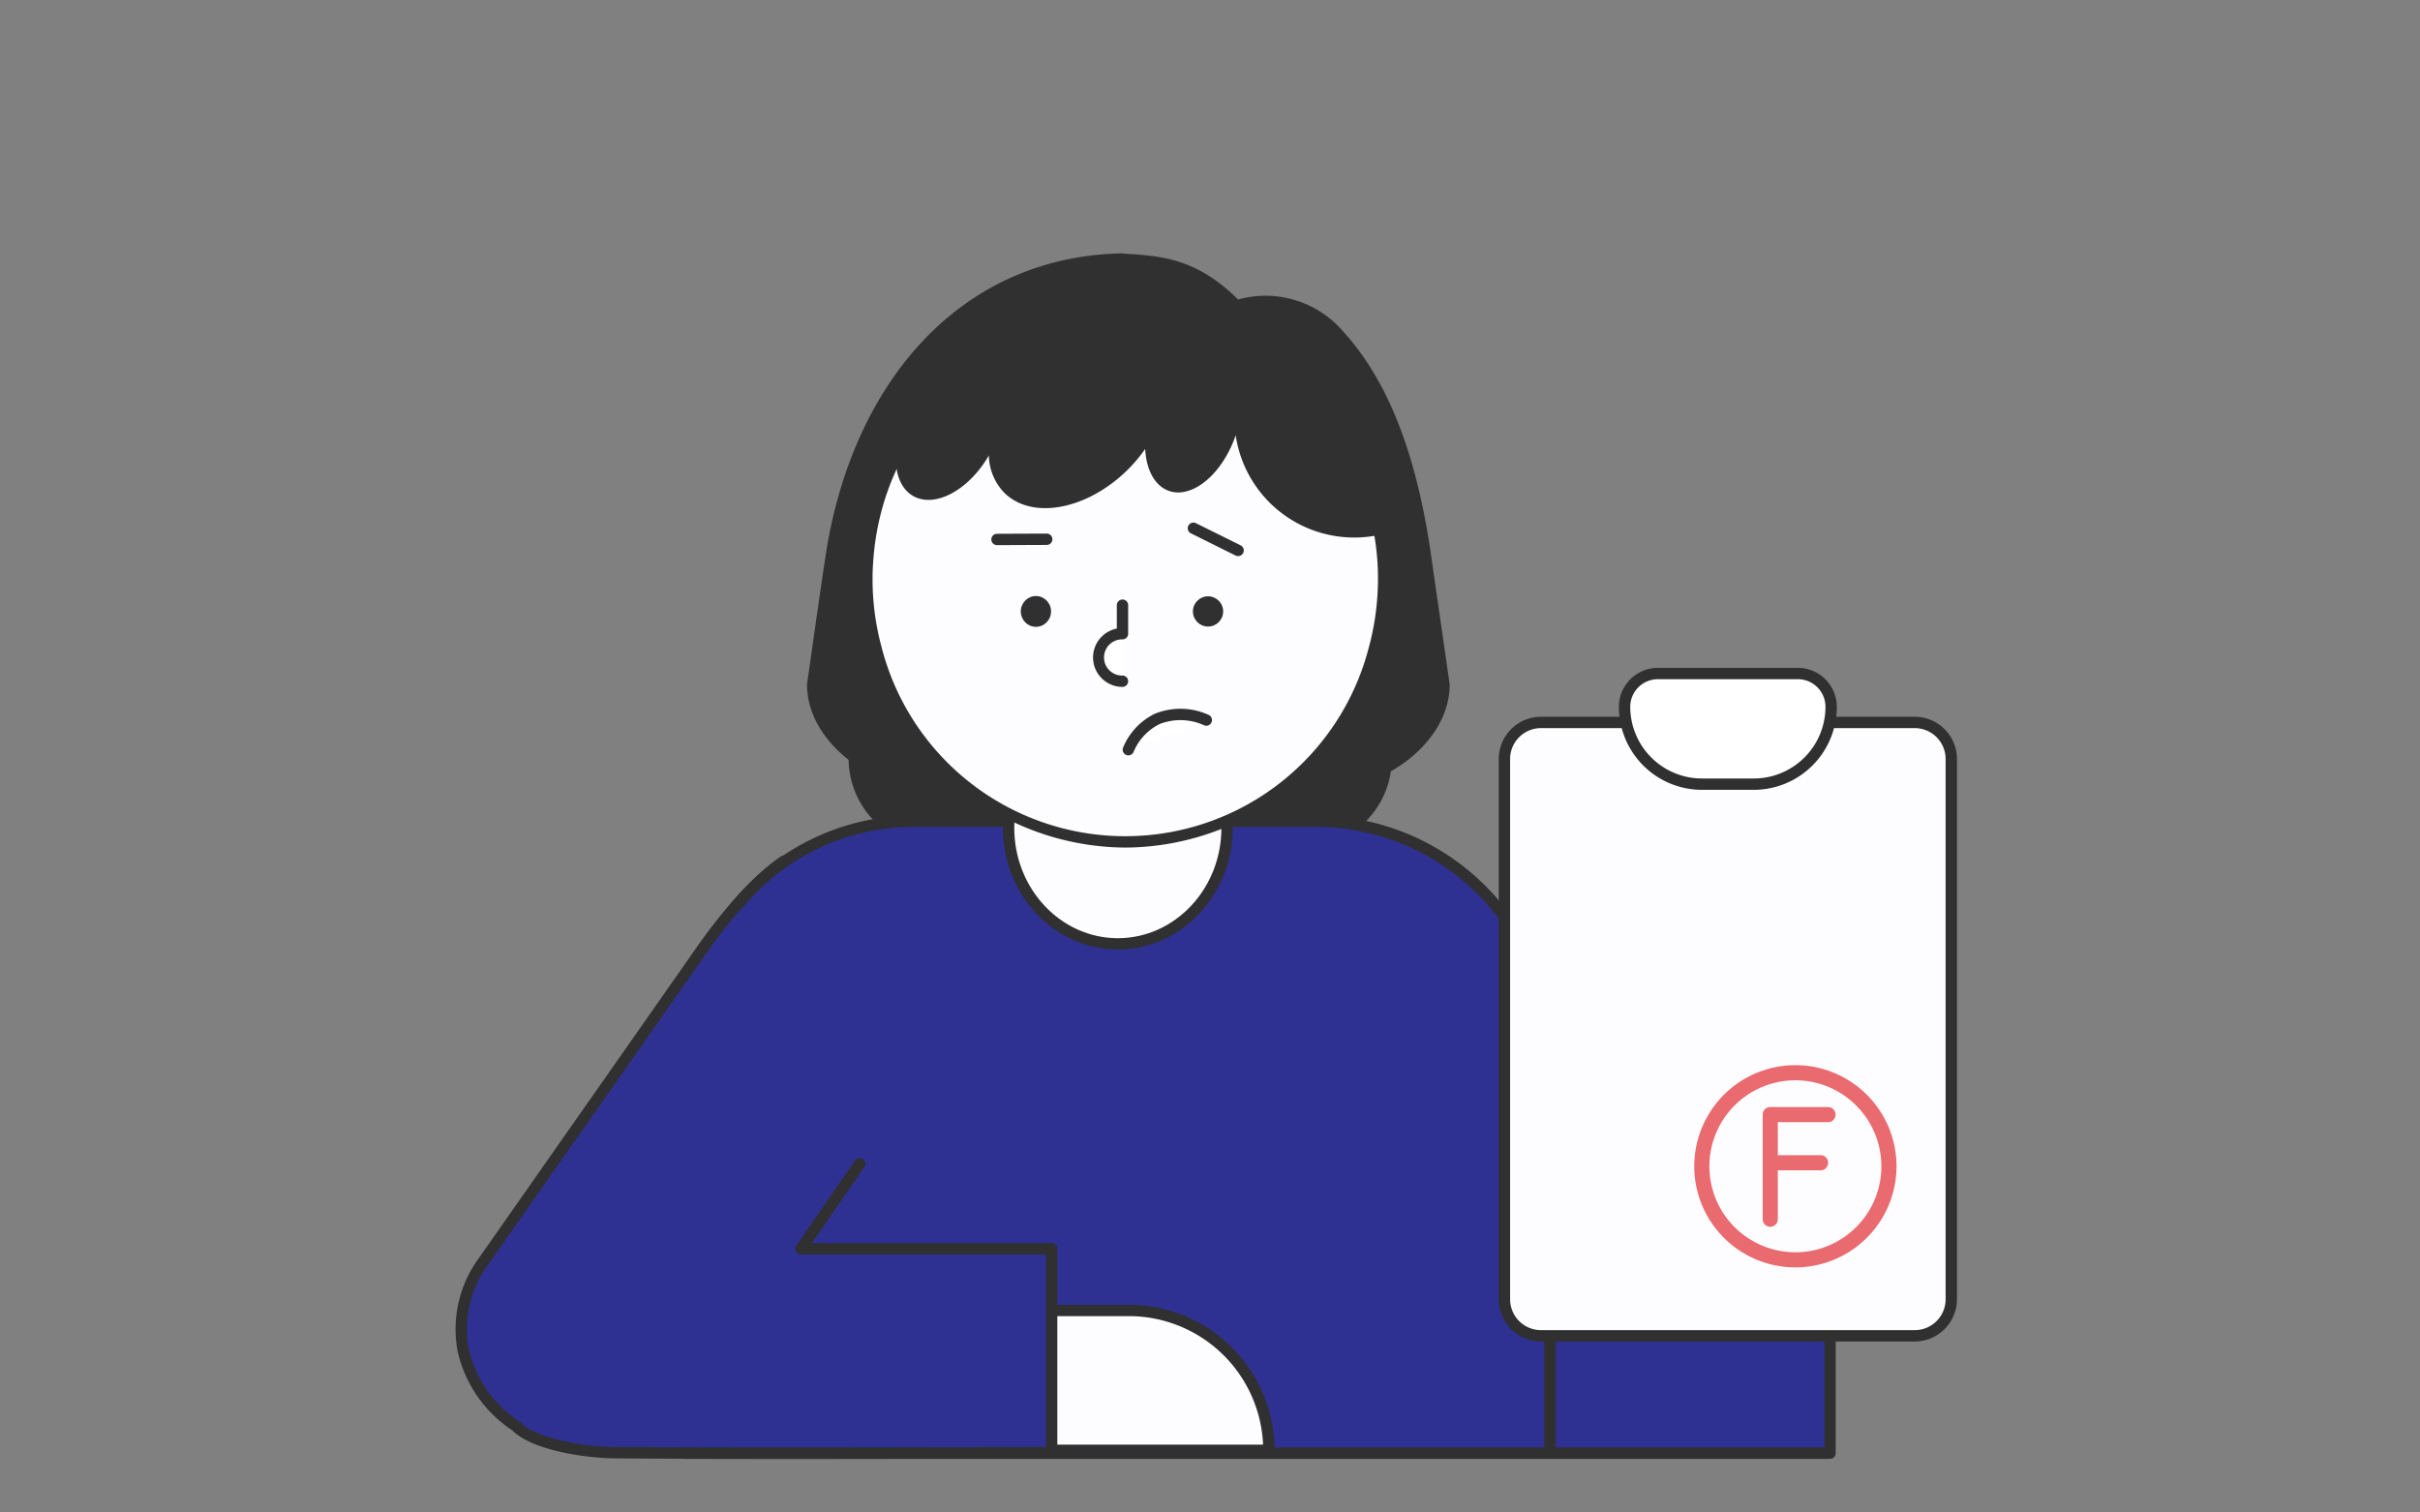 <?xml version="1.0" encoding="UTF-8"?> <svg xmlns="http://www.w3.org/2000/svg" viewBox="0 0 320 200"><rect x="0" y="0" width="320" height="200" fill="#808080" stroke="none"/> <defs> <style> .cls-1 { fill: #303030; } .cls-2 { fill: #2e3192; } .cls-3 { fill: #fdfdff; } .cls-4 { fill: #fff; } .cls-5 { fill: #e96a6f; } </style> </defs> <title>Иллюстрации_one two speak_Итог</title> <g id="Слой_6" data-name="Слой 6"> <circle class="cls-1" cx="124.049" cy="100.262" r="11.841"></circle> <circle class="cls-1" cx="172.206" cy="100.262" r="11.841"></circle> <path class="cls-1" d="M175.392,104.357H123.017c-7.654,0-16.305-6.205-16.305-13.859,0,0,1.802-12.723,2.446-16.958,3.491-22.954,17.929-40.046,40.046-40.046h-1.312c4.769.341,9.916.204,15.821,6.114a13.507,13.507,0,0,1,13.906,4.24c6.464,7.07,9.909,17.571,11.631,29.691.603,4.241,2.446,16.958,2.446,16.958C191.697,98.152,183.046,104.357,175.392,104.357Z"></path> <g> <path class="cls-2" d="M120.824,108.594h53.184A30.957,30.957,0,0,1,204.965,139.551v52.612a0,0,0,0,1,0,0H90.663a0,0,0,0,1,0,0v-53.408A30.161,30.161,0,0,1,120.824,108.594Z"></path> <path class="cls-1" d="M204.965,192.913H90.664a.75.75,0,0,1-.75-.75v-53.408a30.945,30.945,0,0,1,30.91-30.911h53.185a31.743,31.743,0,0,1,31.707,31.707v52.612A.75.75,0,0,1,204.965,192.913Zm-113.552-1.5H204.215v-51.862a30.241,30.241,0,0,0-30.207-30.207H120.824a29.444,29.444,0,0,0-29.41,29.411Z"></path> </g> <g> <ellipse class="cls-3" cx="147.814" cy="109.478" rx="14.445" ry="15.331"></ellipse> <path class="cls-1" d="M147.814,125.559c-8.379,0-15.195-7.214-15.195-16.081s6.816-16.081,15.195-16.081,15.195,7.214,15.195,16.081S156.193,125.559,147.814,125.559Zm0-30.662c-7.552,0-13.695,6.541-13.695,14.581s6.144,14.581,13.695,14.581,13.695-6.541,13.695-14.581S155.366,94.897,147.814,94.897Z"></path> </g> <g> <path class="cls-3" d="M182.962,76.539a35.364,35.364,0,0,1-.995,8.324c-.049.212-.098.432-.163.628a34.011,34.011,0,0,1-66.059-.13c-.065-.212-.114-.424-.163-.628a35.165,35.165,0,0,1-.954-8.193c0-.677.016-1.329.065-1.981a35.834,35.834,0,0,1,1.419-8.169,34.691,34.691,0,0,1,6.049-11.609,21.126,21.126,0,0,1,1.622-1.924,32.913,32.913,0,0,1,3.848-3.611c.481-.392.97-.774,1.484-1.15a33.78,33.78,0,0,1,19.68-6.367c.734,0,1.451.024,2.16.081a32.272,32.272,0,0,1,7.574,1.362,33.18,33.18,0,0,1,7.378,3.236q1.223.722,2.372,1.541a32.865,32.865,0,0,1,5.405,4.745c.611.677,6.253,8.919,7.541,12.889.106.31.196.628.285.938a35.539,35.539,0,0,1,.962,4.19A34.296,34.296,0,0,1,182.962,76.539Z"></path> <path class="cls-1" d="M148.795,112.075A35.033,35.033,0,0,1,115.019,85.547c-.055-.175-.104-.383-.152-.584a36.129,36.129,0,0,1-.988-8.424c0-.774.021-1.422.067-2.036a36.6,36.6,0,0,1,1.447-8.327,35.316,35.316,0,0,1,6.181-11.861,21.715,21.715,0,0,1,1.658-1.967,33.259,33.259,0,0,1,3.93-3.687c.487-.397.987-.788,1.511-1.172a34.534,34.534,0,0,1,20.123-6.511c.791,0,1.518.027,2.22.083a33.026,33.026,0,0,1,7.735,1.393,34.001,34.001,0,0,1,7.539,3.308c.831.491,1.646,1.021,2.425,1.575a33.675,33.675,0,0,1,5.522,4.849c.669.74,1.253,1.431,1.79,2.115a35.67,35.67,0,0,1,5.913,11.05c.093.272.177.562.259.847l.033.113a36.428,36.428,0,0,1,.981,4.276,35.153,35.153,0,0,1,.499,5.952,36.179,36.179,0,0,1-1.017,8.5c-.06.264-.113.488-.181.689A34.977,34.977,0,0,1,148.795,112.075Zm0-69.597a33.03,33.03,0,0,0-19.24,6.224c-.5.366-.979.741-1.45,1.125a31.855,31.855,0,0,0-3.764,3.531A20.48,20.48,0,0,0,122.77,55.218a33.879,33.879,0,0,0-5.939,11.386,35.131,35.131,0,0,0-1.388,7.997c-.044.59-.064,1.201-.064,1.938a34.517,34.517,0,0,0,.934,8.019c.055.229.096.404.15.582a33.262,33.262,0,0,0,64.616.162c.067-.207.106-.383.145-.555a34.881,34.881,0,0,0,.988-8.208,33.665,33.665,0,0,0-.479-5.702,34.867,34.867,0,0,0-.942-4.106l-.034-.117c-.075-.262-.152-.529-.241-.789a34.177,34.177,0,0,0-5.669-10.597c-.516-.658-1.078-1.322-1.719-2.031A32.208,32.208,0,0,0,167.852,48.564c-.752-.535-1.531-1.042-2.326-1.512a32.555,32.555,0,0,0-7.212-3.163,31.515,31.515,0,0,0-7.402-1.331C150.233,42.504,149.546,42.478,148.795,42.478Z"></path> </g> <ellipse class="cls-1" cx="136.981" cy="80.851" rx="2" ry="2.037"></ellipse> <circle class="cls-1" cx="159.741" cy="80.851" r="2"></circle> <g> <line class="cls-4" x1="138.408" y1="71.306" x2="131.839" y2="71.334"></line> <path class="cls-1" d="M131.839,72.084a.75.75,0,0,1-.003-1.5l6.568-.027h.003a.75.75,0,0,1,.003,1.5l-6.568.027Z"></path> </g> <g> <path class="cls-4" d="M159.529,95.223c-7.791-2.987-10.324,3.913-10.324,3.913"></path> <path class="cls-1" d="M149.205,99.885a.73.73,0,0,1-.26-.047.749.749,0,0,1-.444-.961,8.609,8.609,0,0,1,4.194-4.49,8.997,8.997,0,0,1,7.103.136.75.75,0,0,1-.537,1.4,7.57,7.57,0,0,0-5.931-.177,7.188,7.188,0,0,0-3.422,3.65A.751.751,0,0,1,149.205,99.885Z"></path> </g> <g> <line class="cls-4" x1="163.713" y1="72.786" x2="157.809" y2="69.855"></line> <path class="cls-1" d="M163.712,73.536a.756.756,0,0,1-.333-.078l-5.904-2.932a.75.75,0,0,1,.668-1.344l5.904,2.932a.75.75,0,0,1-.335,1.422Z"></path> </g> <g> <rect class="cls-2" x="204.965" y="142.405" width="37.024" height="49.757"></rect> <path class="cls-1" d="M241.989,192.913H204.965a.75.75,0,0,1-.75-.75V142.405a.75.75,0,0,1,.75-.75h37.023a.75.75,0,0,1,.75.75v49.758A.75.75,0,0,1,241.989,192.913Zm-36.273-1.5h35.523V143.155H205.715Z"></path> </g> <g> <path class="cls-4" d="M148.429,90.081a3.143,3.143,0,1,1,0-6.286V80.026"></path> <path class="cls-1" d="M148.429,90.831a3.893,3.893,0,0,1-.75-7.713v-3.092a.75.75,0,1,1,1.5,0v3.77a.75.75,0,0,1-.75.75,2.393,2.393,0,1,0,0,4.785.75.75,0,0,1,0,1.5Z"></path> </g> <g> <path class="cls-3" d="M127.896,151.894h18.497a0,0,0,0,1,0,0v42.78a18.497,18.497,0,0,1-18.497,18.497h0a0,0,0,0,1,0,0V151.894A0,0,0,0,1,127.896,151.894Z" transform="translate(-45.388 319.676) rotate(-90)"></path> <path class="cls-1" d="M167.783,192.53H106.506a.75.75,0,0,1-.75-.75v-18.496a.75.75,0,0,1,.75-.75h42.779A19.268,19.268,0,0,1,168.533,191.78.75.75,0,0,1,167.783,192.53Zm-60.526-1.5h59.761a17.769,17.769,0,0,0-17.731-16.996h-42.029Z"></path> </g> <path class="cls-2" d="M139.503,164.298H106.359l13.655-19.777a16.803,16.803,0,0,0-4.28-23.375h0A16.803,16.803,0,0,0,92.36,125.427L64.394,165.93a16.803,16.803,0,0,0,4.28,23.375h0a16.721,16.721,0,0,0,11.405,2.858H139.503Z"></path> <g> <rect class="cls-3" x="198.933" y="95.531" width="59.088" height="81.107" rx="4.832"></rect> <path class="cls-1" d="M253.189,177.388H203.765a5.588,5.588,0,0,1-5.582-5.582V100.363a5.588,5.588,0,0,1,5.582-5.582h49.424a5.588,5.588,0,0,1,5.582,5.582v71.443A5.588,5.588,0,0,1,253.189,177.388ZM203.765,96.281a4.086,4.086,0,0,0-4.082,4.082v71.443a4.086,4.086,0,0,0,4.082,4.082h49.424a4.086,4.086,0,0,0,4.082-4.082V100.363a4.086,4.086,0,0,0-4.082-4.082Z"></path> </g> <g> <path class="cls-4" d="M219.222,89.062h18.51a4.402,4.402,0,0,1,4.402,4.402v0a10.228,10.228,0,0,1-10.228,10.228H225.048a10.228,10.228,0,0,1-10.228-10.228v0a4.402,4.402,0,0,1,4.402-4.402Z"></path> <path class="cls-1" d="M231.907,104.442h-6.858a10.991,10.991,0,0,1-10.979-10.979,5.158,5.158,0,0,1,5.152-5.151h18.511a5.157,5.157,0,0,1,5.151,5.151A10.991,10.991,0,0,1,231.907,104.442ZM219.222,89.812a3.656,3.656,0,0,0-3.652,3.651,9.489,9.489,0,0,0,9.479,9.479h6.858a9.489,9.489,0,0,0,9.478-9.479,3.655,3.655,0,0,0-3.651-3.651Z"></path> </g> <path class="cls-1" d="M104.756,192.912c-8.563,0-17.106-.017-23.475-.068-3.865-.031-10.924-1.063-13.535-3.699a16.999,16.999,0,0,1-7.229-10.442,15.898,15.898,0,0,1,2.818-12.363L91.279,126.469c1.611-2.338,6.514-9.45,11.936-13.198a.75.75,0,0,1,.854,1.234c-5.196,3.591-9.981,10.533-11.554,12.815l-.134.193L64.567,167.195a14.434,14.434,0,0,0-2.58,11.21,15.54,15.54,0,0,0,6.672,9.547.654.654,0,0,1,.115.099c1.932,2.014,7.882,3.256,12.52,3.293,17.525.142,51.55.022,57.02.003V165.883H105.918a.75.75,0,0,1-.617-1.176l7.783-11.271a.75.75,0,0,1,1.234.852l-6.971,10.096H139.063a.75.75,0,0,1,.75.75V192.094a.75.75,0,0,1-.747.75C138.81,192.844,121.748,192.912,104.756,192.912Z"></path> <path class="cls-5" d="M241.719,148.388a1,1,0,0,0,0-2h-7.635a.999.999,0,0,0-1,1v13.834a1,1,0,0,0,2,0v-6.466h5.655a1,1,0,0,0,0-2h-5.655v-4.368Z"></path> <path class="cls-5" d="M237.407,167.592a13.371,13.371,0,1,1,13.371-13.371A13.386,13.386,0,0,1,237.407,167.592Zm0-24.742a11.371,11.371,0,1,0,11.371,11.371A11.383,11.383,0,0,0,237.407,142.849Z"></path> <path class="cls-1" d="M181.511,66.52c-.09-.31-.179-.628-.285-.938a35.034,35.034,0,0,0-5.788-10.818c-.461-.588-8.881-17.465-26.642-16.106S118.533,53.06,118.533,53.06h2.566c-.256.366-.505.743-.736,1.143-2.669,4.623-2.503,9.715.37,11.374,2.869,1.656,7.353-.738,10.023-5.348a7.322,7.322,0,0,0,2.025,4.911c3.675,3.675,11.027,2.282,16.421-3.111a19.918,19.918,0,0,0,2.225-2.662c.145,2.719,1.242,4.863,3.117,5.536,3.04,1.093,6.966-2.088,8.769-7.103.03-.084.053-.167.081-.25A15.846,15.846,0,0,0,182.473,70.71,35.523,35.523,0,0,0,181.511,66.52Z"></path> </g> </svg> 
